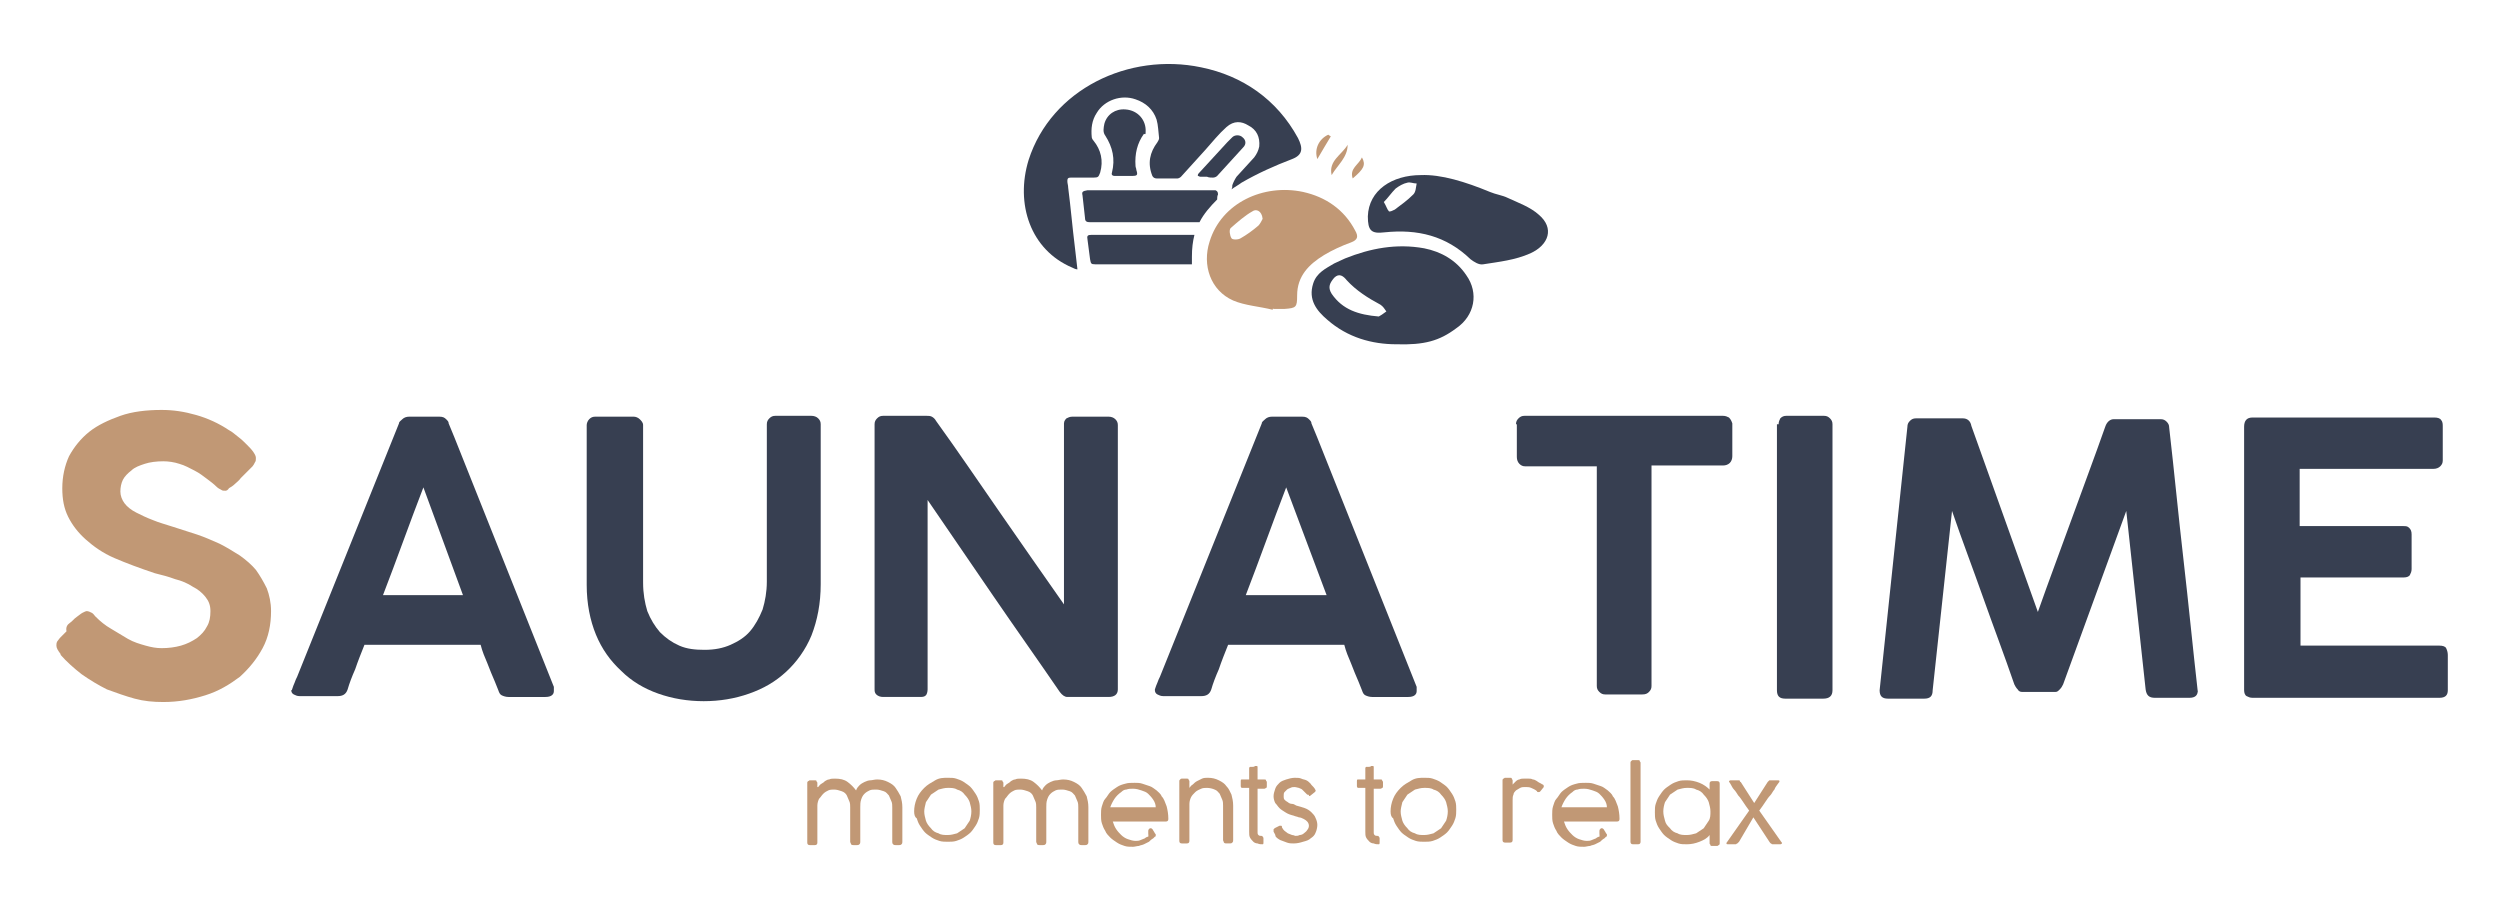 <?xml version="1.0" encoding="utf-8"?>
<!-- Generator: Adobe Illustrator 26.5.0, SVG Export Plug-In . SVG Version: 6.00 Build 0)  -->
<svg version="1.1" id="Laag_1" xmlns="http://www.w3.org/2000/svg" xmlns:xlink="http://www.w3.org/1999/xlink" x="0px" y="0px"
	 viewBox="0 0 297 108" style="enable-background:new 0 0 297 108;" xml:space="preserve">
<style type="text/css">
	.st0{fill:#C19875;}
	.st1{fill:#373F51;}
</style>
<path class="st0" d="M26.8,58.3c-0.2,0-0.4,0-0.5-0.1c-0.2-0.1-0.4-0.2-0.6-0.4l0,0c-0.3-0.3-0.7-0.6-1.1-0.9
	c-0.4-0.3-0.9-0.7-1.5-1c-0.6-0.3-1.1-0.6-1.8-0.8c-0.6-0.2-1.3-0.3-1.9-0.3c-0.8,0-1.6,0.1-2.2,0.3c-0.6,0.2-1.2,0.4-1.6,0.8
	c-0.4,0.3-0.8,0.7-1,1.1c-0.2,0.4-0.3,0.9-0.3,1.4c0,0.5,0.2,1,0.5,1.4s0.8,0.8,1.4,1.1c0.6,0.3,1.2,0.6,2,0.9
	c0.7,0.3,1.5,0.5,2.4,0.8c0.9,0.3,1.9,0.6,2.8,0.9c0.9,0.3,1.8,0.7,2.7,1.1c0.8,0.4,1.6,0.9,2.4,1.4c0.7,0.5,1.4,1.1,1.9,1.7
	c0.5,0.7,0.9,1.4,1.3,2.2c0.3,0.8,0.5,1.7,0.5,2.7c0,1.6-0.3,3.1-1,4.4c-0.7,1.3-1.6,2.4-2.7,3.4c-1.2,0.9-2.5,1.7-4.1,2.2
	c-1.6,0.5-3.2,0.8-5,0.8c-1.2,0-2.3-0.1-3.4-0.4c-1.1-0.3-2.2-0.7-3.3-1.1c-1-0.5-2-1.1-3-1.8c-0.9-0.7-1.8-1.5-2.5-2.3v0l0-0.1
	c-0.3-0.4-0.5-0.7-0.5-1c0-0.2,0-0.3,0.1-0.5c0.1-0.1,0.2-0.3,0.4-0.5l0.7-0.7C7.8,74.5,8,74.2,8.3,74c0.3-0.2,0.5-0.5,0.8-0.7
	c0.3-0.2,0.5-0.4,0.7-0.5c0.2-0.1,0.4-0.2,0.5-0.2c0.2,0,0.4,0.1,0.6,0.2c0.2,0.1,0.3,0.3,0.4,0.4l0.1,0.1h0c0.5,0.5,1.1,1,1.8,1.4
	c0.7,0.4,1.3,0.8,2,1.2c0.7,0.4,1.4,0.6,2.1,0.8c0.7,0.2,1.3,0.3,1.9,0.3c0.8,0,1.6-0.1,2.3-0.3c0.7-0.2,1.3-0.5,1.9-0.9
	c0.5-0.4,0.9-0.8,1.2-1.4c0.3-0.5,0.4-1.1,0.4-1.8s-0.2-1.2-0.6-1.7c-0.4-0.5-0.9-0.9-1.5-1.2c-0.6-0.4-1.3-0.7-2.1-0.9
	c-0.8-0.3-1.6-0.5-2.4-0.7c-1.8-0.6-3.4-1.2-4.8-1.8c-1.4-0.6-2.5-1.4-3.4-2.2c-0.9-0.8-1.6-1.7-2.1-2.7c-0.5-1-0.7-2.1-0.7-3.4
	c0-1.4,0.3-2.7,0.8-3.8c0.6-1.1,1.4-2.1,2.4-2.9c1-0.8,2.3-1.4,3.7-1.9c1.4-0.5,3.1-0.7,4.9-0.7c1.4,0,2.7,0.2,4.1,0.6
	c1.4,0.4,2.7,1,3.9,1.8c0.4,0.2,0.7,0.5,1.1,0.8c0.4,0.3,0.7,0.6,1,0.9c0.3,0.3,0.6,0.6,0.8,0.9c0.2,0.3,0.3,0.5,0.3,0.7
	c0,0.2,0,0.4-0.1,0.5c-0.1,0.2-0.2,0.4-0.3,0.5l-0.7,0.7v0c-0.2,0.2-0.5,0.5-0.7,0.7c-0.2,0.3-0.5,0.5-0.7,0.7
	c-0.2,0.2-0.5,0.4-0.7,0.5C27.1,58.2,26.9,58.3,26.8,58.3z"/>
<path class="st1" d="M34.7,81.9c0.1-0.3,0.2-0.6,0.3-0.8c0.1-0.3,0.2-0.5,0.3-0.7l12.1-30.1c0-0.2,0.2-0.3,0.4-0.5
	c0.2-0.2,0.5-0.3,0.8-0.3h3.6c0.4,0,0.6,0.1,0.8,0.3c0.2,0.2,0.3,0.3,0.3,0.5l0.7,1.7l11.8,29.6c0,0,0,0.1,0,0.2c0,0.1,0,0.2,0,0.3
	c0,0.4-0.3,0.7-1,0.7h-4.4c-0.3,0-0.6-0.1-0.8-0.2c-0.2-0.1-0.3-0.3-0.4-0.6l-0.4-1c-0.3-0.7-0.6-1.4-0.9-2.2
	c-0.3-0.7-0.6-1.4-0.8-2.2H43.3c-0.4,1-0.8,2-1.1,2.9c-0.4,0.9-0.7,1.7-0.9,2.4c-0.2,0.6-0.6,0.8-1.2,0.8h-4.5
	c-0.3,0-0.5-0.1-0.7-0.2c-0.2-0.1-0.3-0.3-0.3-0.5C34.7,82,34.7,81.9,34.7,81.9z M50.3,57.9c-0.8,2.1-1.6,4.2-2.4,6.4
	c-0.8,2.2-1.6,4.3-2.4,6.4H55L50.3,57.9z"/>
<path class="st1" d="M76.4,69.2c0,1.3,0.2,2.4,0.5,3.4c0.4,1,0.9,1.8,1.5,2.5c0.7,0.7,1.4,1.2,2.3,1.6c0.9,0.4,1.9,0.5,3,0.5
	c1.2,0,2.2-0.2,3.1-0.6c0.9-0.4,1.7-0.9,2.3-1.6c0.6-0.7,1.1-1.6,1.5-2.6c0.3-1,0.5-2.1,0.5-3.3V50.4c0-0.3,0.1-0.5,0.3-0.7
	c0.2-0.2,0.4-0.3,0.7-0.3h4.3c0.3,0,0.6,0.1,0.8,0.3c0.2,0.2,0.3,0.4,0.3,0.7v19c0,2.3-0.4,4.3-1.1,6.1c-0.7,1.7-1.8,3.2-3,4.3
	c-1.3,1.2-2.7,2-4.4,2.6c-1.7,0.6-3.5,0.9-5.4,0.9c-1.9,0-3.7-0.3-5.4-0.9c-1.7-0.6-3.2-1.5-4.4-2.7c-1.3-1.2-2.3-2.6-3-4.3
	c-0.7-1.7-1.1-3.7-1.1-5.9v-19c0-0.2,0.1-0.5,0.3-0.7c0.2-0.2,0.4-0.3,0.7-0.3h4.6c0.2,0,0.5,0.1,0.7,0.3c0.2,0.2,0.4,0.4,0.4,0.7
	V69.2z"/>
<path class="st1" d="M103.9,50.4c0-0.3,0.1-0.5,0.3-0.7c0.2-0.2,0.4-0.3,0.7-0.3h5.2c0.2,0,0.4,0,0.6,0.1s0.4,0.3,0.5,0.5
	c2.6,3.6,5.1,7.3,7.6,10.9c2.5,3.6,5,7.2,7.6,10.9V50.3c0-0.3,0.2-0.5,0.3-0.6c0.2-0.1,0.4-0.2,0.7-0.2h4.3c0.3,0,0.6,0.1,0.8,0.3
	c0.2,0.2,0.3,0.4,0.3,0.7v31.4c0,0.6-0.4,0.9-1.1,0.9h-4.9c-0.3,0-0.6-0.2-0.9-0.6c-2.6-3.8-5.3-7.6-7.9-11.4
	c-2.6-3.8-5.2-7.6-7.8-11.4v22.5c0,0.3-0.1,0.6-0.2,0.7c-0.2,0.2-0.4,0.2-0.8,0.2h-4.3c-0.3,0-0.6-0.1-0.8-0.3
	c-0.2-0.2-0.2-0.4-0.2-0.7V50.4z"/>
<path class="st1" d="M137.2,81.9c0.1-0.3,0.2-0.6,0.3-0.8c0.1-0.3,0.2-0.5,0.3-0.7l12.1-30.1c0-0.2,0.2-0.3,0.4-0.5
	c0.2-0.2,0.5-0.3,0.8-0.3h3.6c0.4,0,0.6,0.1,0.8,0.3c0.2,0.2,0.3,0.3,0.3,0.5l0.7,1.7l11.8,29.6c0,0,0,0.1,0,0.2c0,0.1,0,0.2,0,0.3
	c0,0.4-0.3,0.7-1,0.7H163c-0.3,0-0.6-0.1-0.8-0.2c-0.2-0.1-0.3-0.3-0.4-0.6l-0.4-1c-0.3-0.7-0.6-1.4-0.9-2.2
	c-0.3-0.7-0.6-1.4-0.8-2.2h-13.8c-0.4,1-0.8,2-1.1,2.9c-0.4,0.9-0.7,1.7-0.9,2.4c-0.2,0.6-0.6,0.8-1.2,0.8h-4.5
	c-0.3,0-0.5-0.1-0.7-0.2c-0.2-0.1-0.3-0.3-0.3-0.5C137.2,82,137.2,81.9,137.2,81.9z M152.8,57.9c-0.8,2.1-1.6,4.2-2.4,6.4
	c-0.8,2.2-1.6,4.3-2.4,6.4h9.6L152.8,57.9z"/>
<path class="st1" d="M180.1,50.4c0-0.3,0.1-0.5,0.3-0.7c0.2-0.2,0.4-0.3,0.7-0.3h23.6c0.3,0,0.5,0.1,0.7,0.2
	c0.2,0.2,0.3,0.4,0.4,0.7v3.9c0,0.3-0.1,0.6-0.3,0.8c-0.2,0.2-0.5,0.3-0.8,0.3h-8.5v26.2c0,0.3-0.1,0.5-0.3,0.7
	c-0.2,0.2-0.4,0.3-0.8,0.3h-4.4c-0.3,0-0.5-0.1-0.7-0.3c-0.2-0.2-0.3-0.4-0.3-0.7V55.4h-8.5c-0.3,0-0.5-0.1-0.7-0.3
	c-0.2-0.2-0.3-0.5-0.3-0.8V50.4z"/>
<path class="st1" d="M226.6,50.7c0-0.3,0.1-0.5,0.3-0.7c0.2-0.2,0.4-0.3,0.7-0.3h5.6c0.5,0,0.9,0.3,1,0.9l7.9,22.1
	c1.3-3.7,2.7-7.4,4-11c1.3-3.6,2.7-7.3,4-11c0.2-0.6,0.6-0.9,1-0.9h5.6c0.3,0,0.5,0.1,0.7,0.3c0.2,0.2,0.3,0.4,0.3,0.7
	c0.6,5.2,1.1,10.5,1.7,15.7c0.6,5.2,1.1,10.4,1.7,15.7V82c0,0.6-0.3,0.9-1,0.9H256c-0.7,0-1-0.3-1.1-1l-2.3-21.2l-7.5,20.6
	c-0.1,0.2-0.2,0.4-0.4,0.6c-0.2,0.2-0.3,0.3-0.5,0.3h-4c-0.2,0-0.4-0.1-0.5-0.3c-0.2-0.2-0.3-0.4-0.4-0.6c-1.2-3.5-2.5-6.9-3.7-10.3
	c-1.2-3.4-2.5-6.8-3.7-10.3L229.6,82c0,0.7-0.3,1-1,1h-4.3c-0.7,0-1-0.3-1-1L226.6,50.7z"/>
<path class="st1" d="M266.6,50.7c0-0.7,0.3-1.1,1-1.1h21.6c0.4,0,0.7,0.1,0.8,0.3c0.2,0.2,0.2,0.5,0.2,0.8v4c0,0.3-0.1,0.5-0.3,0.7
	c-0.2,0.2-0.5,0.3-0.8,0.3h-15.9v6.8h12.3c0.3,0,0.5,0,0.7,0.2c0.2,0.2,0.3,0.4,0.3,0.8v4.1c0,0.3-0.1,0.5-0.2,0.7
	c-0.1,0.2-0.4,0.3-0.7,0.3h-12.3v8.1h16.5c0.4,0,0.7,0.1,0.8,0.3c0.1,0.2,0.2,0.5,0.2,0.8V82c0,0.6-0.3,0.9-1,0.9h-22.2
	c-0.3,0-0.5-0.1-0.7-0.2c-0.2-0.1-0.3-0.4-0.3-0.7V50.7z"/>
<g>
	<path class="st0" d="M97.2,93.5c0.1-0.1,0.2-0.3,0.4-0.4s0.3-0.2,0.4-0.3c0.2-0.1,0.3-0.2,0.5-0.2c0.2-0.1,0.4-0.1,0.7-0.1
		c0.6,0,1.1,0.1,1.5,0.4s0.7,0.6,1,1c0.1-0.3,0.3-0.5,0.4-0.6c0.2-0.2,0.4-0.3,0.6-0.4c0.2-0.1,0.5-0.2,0.7-0.2s0.5-0.1,0.8-0.1
		c0.5,0,0.9,0.1,1.3,0.3c0.4,0.2,0.7,0.4,0.9,0.7s0.4,0.6,0.6,1c0.1,0.4,0.2,0.8,0.2,1.3v4.1c0,0.1,0,0.2-0.1,0.3
		c-0.1,0.1-0.2,0.1-0.3,0.1h-0.4c-0.1,0-0.2,0-0.3-0.1s-0.1-0.2-0.1-0.3v-4.1c0-0.2,0-0.5-0.1-0.7c-0.1-0.2-0.2-0.5-0.3-0.7
		c-0.2-0.2-0.3-0.4-0.6-0.5s-0.6-0.2-0.9-0.2c-0.3,0-0.6,0-0.8,0.1c-0.2,0.1-0.4,0.2-0.6,0.4c-0.2,0.2-0.3,0.4-0.4,0.7
		c-0.1,0.3-0.1,0.6-0.1,0.9v4.1c0,0.1,0,0.2-0.1,0.3c-0.1,0.1-0.2,0.1-0.3,0.1h-0.4c-0.1,0-0.2,0-0.3-0.1c0-0.1-0.1-0.2-0.1-0.3
		v-4.1c0-0.2,0-0.5-0.1-0.7s-0.2-0.5-0.3-0.7c-0.1-0.2-0.3-0.4-0.6-0.5s-0.6-0.2-0.9-0.2c-0.2,0-0.5,0-0.7,0.1
		c-0.2,0.1-0.4,0.2-0.6,0.4c-0.2,0.2-0.3,0.4-0.5,0.6c-0.1,0.2-0.2,0.5-0.2,0.8v4.4c0,0.2-0.1,0.3-0.3,0.3h-0.6
		c-0.2,0-0.3-0.1-0.3-0.3v-7.1c0-0.1,0-0.1,0.1-0.2c0.1,0,0.1-0.1,0.2-0.1h0.6c0.1,0,0.2,0,0.2,0.1c0,0.1,0.1,0.1,0.1,0.2V93.5z"/>
	<path class="st0" d="M108.6,96.4c0-0.5,0.1-1,0.3-1.5c0.2-0.5,0.5-0.9,0.9-1.3c0.4-0.4,0.8-0.6,1.3-0.9s1-0.3,1.5-0.3
		c0.4,0,0.7,0,1,0.1c0.3,0.1,0.6,0.2,0.9,0.4c0.3,0.2,0.6,0.4,0.8,0.6c0.2,0.2,0.4,0.5,0.6,0.8c0.2,0.3,0.3,0.6,0.4,0.9
		c0.1,0.3,0.1,0.7,0.1,1s0,0.7-0.1,1c-0.1,0.3-0.2,0.6-0.4,0.9c-0.2,0.3-0.4,0.6-0.6,0.8s-0.5,0.4-0.8,0.6c-0.3,0.2-0.6,0.3-0.9,0.4
		c-0.3,0.1-0.7,0.1-1,0.1s-0.7,0-1-0.1s-0.6-0.2-0.9-0.4s-0.6-0.4-0.8-0.6s-0.4-0.5-0.6-0.8c-0.2-0.3-0.3-0.6-0.4-0.9
		C108.7,97.1,108.6,96.8,108.6,96.4z M109.8,96.4c0,0.4,0.1,0.7,0.2,1.1c0.1,0.3,0.3,0.6,0.6,0.9c0.2,0.3,0.5,0.5,0.9,0.6
		c0.3,0.2,0.7,0.2,1.1,0.2c0.4,0,0.7-0.1,1.1-0.2c0.3-0.2,0.6-0.4,0.9-0.6c0.2-0.3,0.4-0.6,0.6-0.9c0.1-0.3,0.2-0.7,0.2-1.1
		c0-0.4-0.1-0.7-0.2-1.1c-0.1-0.3-0.3-0.6-0.6-0.9c-0.2-0.3-0.5-0.5-0.9-0.6c-0.3-0.2-0.7-0.2-1.1-0.2c-0.4,0-0.7,0.1-1.1,0.2
		c-0.3,0.2-0.6,0.4-0.9,0.6c-0.2,0.3-0.4,0.6-0.6,0.9C109.9,95.7,109.8,96.1,109.8,96.4z"/>
	<path class="st0" d="M119.3,93.5c0.1-0.1,0.2-0.3,0.4-0.4s0.3-0.2,0.4-0.3c0.2-0.1,0.3-0.2,0.5-0.2c0.2-0.1,0.4-0.1,0.7-0.1
		c0.6,0,1.1,0.1,1.5,0.4s0.7,0.6,1,1c0.1-0.3,0.3-0.5,0.4-0.6c0.2-0.2,0.4-0.3,0.6-0.4c0.2-0.1,0.5-0.2,0.7-0.2s0.5-0.1,0.8-0.1
		c0.5,0,0.9,0.1,1.3,0.3c0.4,0.2,0.7,0.4,0.9,0.7s0.4,0.6,0.6,1c0.1,0.4,0.2,0.8,0.2,1.3v4.1c0,0.1,0,0.2-0.1,0.3
		c-0.1,0.1-0.2,0.1-0.3,0.1h-0.4c-0.1,0-0.2,0-0.3-0.1s-0.1-0.2-0.1-0.3v-4.1c0-0.2,0-0.5-0.1-0.7c-0.1-0.2-0.2-0.5-0.3-0.7
		c-0.2-0.2-0.3-0.4-0.6-0.5s-0.6-0.2-0.9-0.2c-0.3,0-0.6,0-0.8,0.1c-0.2,0.1-0.4,0.2-0.6,0.4c-0.2,0.2-0.3,0.4-0.4,0.7
		c-0.1,0.3-0.1,0.6-0.1,0.9v4.1c0,0.1,0,0.2-0.1,0.3c-0.1,0.1-0.2,0.1-0.3,0.1h-0.4c-0.1,0-0.2,0-0.3-0.1c0-0.1-0.1-0.2-0.1-0.3
		v-4.1c0-0.2,0-0.5-0.1-0.7s-0.2-0.5-0.3-0.7c-0.1-0.2-0.3-0.4-0.6-0.5s-0.6-0.2-0.9-0.2c-0.2,0-0.5,0-0.7,0.1
		c-0.2,0.1-0.4,0.2-0.6,0.4c-0.2,0.2-0.3,0.4-0.5,0.6c-0.1,0.2-0.2,0.5-0.2,0.8v4.4c0,0.2-0.1,0.3-0.3,0.3h-0.6
		c-0.2,0-0.3-0.1-0.3-0.3v-7.1c0-0.1,0-0.1,0.1-0.2c0.1,0,0.1-0.1,0.2-0.1h0.6c0.1,0,0.2,0,0.2,0.1c0,0.1,0.1,0.1,0.1,0.2V93.5z"/>
	<path class="st0" d="M136.5,98.5c0,0,0.1-0.1,0.1-0.1c0,0,0.1,0,0.1,0c0.1,0,0.1,0,0.2,0.1c0.1,0.1,0.1,0.2,0.2,0.3
		c0,0.1,0.1,0.1,0.1,0.2c0,0,0.1,0.1,0.1,0.1c0,0,0,0,0,0.1c0,0,0,0.1,0,0.1c0,0,0,0.1-0.1,0.1c0,0-0.1,0.1-0.2,0.2
		c-0.2,0.1-0.4,0.3-0.5,0.4c-0.2,0.1-0.4,0.2-0.6,0.3c-0.2,0.1-0.4,0.1-0.6,0.2c-0.2,0-0.5,0.1-0.7,0.1c-0.4,0-0.7,0-1-0.1
		c-0.3-0.1-0.6-0.2-0.9-0.4c-0.3-0.2-0.6-0.4-0.8-0.6c-0.2-0.2-0.5-0.5-0.6-0.8c-0.2-0.3-0.3-0.6-0.4-0.9s-0.1-0.7-0.1-1
		s0-0.7,0.1-1c0.1-0.3,0.2-0.7,0.4-0.9s0.4-0.6,0.6-0.8c0.2-0.2,0.5-0.4,0.8-0.6s0.6-0.3,1-0.4c0.3-0.1,0.7-0.1,1.1-0.1
		c0.3,0,0.6,0,0.9,0.1c0.3,0.1,0.6,0.2,0.9,0.3c0.3,0.1,0.5,0.3,0.8,0.5c0.2,0.2,0.5,0.4,0.6,0.7c0.3,0.3,0.4,0.7,0.6,1.2
		c0.1,0.4,0.2,0.9,0.2,1.5c0,0.2-0.1,0.3-0.3,0.3h-6.3c0.1,0.3,0.2,0.6,0.4,0.9c0.2,0.3,0.4,0.5,0.6,0.7s0.5,0.4,0.8,0.5
		c0.3,0.1,0.6,0.2,0.9,0.2c0.2,0,0.4,0,0.6-0.1s0.3-0.1,0.5-0.2c0.1-0.1,0.3-0.2,0.4-0.2S136.3,98.6,136.5,98.5L136.5,98.5z
		 M133.2,94.1c-0.3,0.2-0.6,0.5-0.8,0.8c-0.2,0.3-0.4,0.7-0.5,1h5.4c0-0.3-0.1-0.6-0.3-0.9c-0.2-0.3-0.4-0.5-0.6-0.7
		c-0.2-0.2-0.5-0.3-0.8-0.4c-0.3-0.1-0.6-0.2-1-0.2c-0.3,0-0.5,0-0.8,0.1C133.6,93.8,133.4,93.9,133.2,94.1z"/>
	<path class="st0" d="M141.3,93.6c0.1-0.1,0.2-0.3,0.4-0.4c0.1-0.1,0.3-0.3,0.5-0.4c0.2-0.1,0.4-0.2,0.6-0.3
		c0.2-0.1,0.5-0.1,0.7-0.1c0.5,0,0.9,0.1,1.3,0.3s0.7,0.4,0.9,0.7c0.3,0.3,0.4,0.6,0.6,1c0.1,0.4,0.2,0.8,0.2,1.3v4.1
		c0,0.1,0,0.2-0.1,0.3c-0.1,0.1-0.2,0.1-0.3,0.1h-0.4c-0.1,0-0.2,0-0.3-0.1c0-0.1-0.1-0.2-0.1-0.3v-4.1c0-0.2,0-0.5-0.1-0.7
		c-0.1-0.2-0.2-0.5-0.3-0.7c-0.2-0.2-0.3-0.4-0.6-0.5c-0.2-0.1-0.6-0.2-0.9-0.2c-0.2,0-0.5,0-0.7,0.1c-0.2,0.1-0.5,0.2-0.7,0.4
		c-0.2,0.2-0.4,0.4-0.5,0.6s-0.2,0.5-0.2,0.8v4.4c0,0.2-0.1,0.3-0.3,0.3h-0.6c-0.2,0-0.3-0.1-0.3-0.3v-7.1c0-0.1,0-0.1,0.1-0.2
		s0.1-0.1,0.2-0.1h0.6c0.1,0,0.2,0,0.2,0.1c0,0.1,0.1,0.1,0.1,0.2V93.6z"/>
	<path class="st0" d="M150,100.3c-0.2,0-0.4,0-0.6-0.1c-0.2,0-0.4-0.1-0.5-0.2c-0.1-0.1-0.3-0.3-0.4-0.5c-0.1-0.2-0.1-0.4-0.1-0.7
		v-5.2h-0.7c-0.1,0-0.2,0-0.2,0s-0.1-0.1-0.1-0.2v-0.6c0-0.1,0-0.2,0.1-0.2s0.1,0,0.2,0h0.7v-1.3c0-0.1,0-0.1,0-0.1
		c0,0,0.1-0.1,0.1-0.1c0,0,0.1,0,0.1,0c0.1,0,0.2,0,0.2,0c0.1,0,0.2,0,0.3-0.1c0.1,0,0.1,0,0.2,0c0,0,0.1,0,0.1,0.1c0,0,0,0.1,0,0.1
		s0,0.1,0,0.1v1.3h0.8c0.1,0,0.2,0,0.2,0.1s0.1,0.1,0.1,0.2v0.5c0,0.1,0,0.2-0.1,0.2c0,0-0.1,0.1-0.2,0.1h-0.8v5.2
		c0,0.1,0,0.2,0.1,0.3c0.1,0.1,0.2,0.1,0.3,0.1c0.1,0,0.2,0,0.2,0.1c0.1,0.1,0.1,0.1,0.1,0.2v0.5c0,0.1,0,0.2-0.1,0.2
		C150.1,100.3,150,100.3,150,100.3z"/>
	<path class="st0" d="M151.3,98.8c0-0.1,0-0.1,0-0.1c0,0,0-0.1,0-0.1c0,0,0,0,0-0.1c0,0,0.1,0,0.1-0.1l0.6-0.3c0.1,0,0.2,0,0.2,0
		c0.1,0,0.1,0.1,0.1,0.2c0.1,0.2,0.2,0.3,0.3,0.4s0.3,0.2,0.4,0.3c0.2,0.1,0.3,0.1,0.5,0.2c0.2,0,0.3,0.1,0.4,0.1
		c0.2,0,0.3,0,0.5-0.1c0.2,0,0.4-0.1,0.5-0.2s0.3-0.2,0.4-0.4c0.1-0.1,0.2-0.3,0.2-0.5c0-0.2-0.1-0.4-0.2-0.5
		c-0.1-0.1-0.2-0.2-0.4-0.3c-0.2-0.1-0.4-0.2-0.6-0.2c-0.2-0.1-0.4-0.1-0.6-0.2c-0.4-0.1-0.7-0.2-1-0.4s-0.5-0.3-0.7-0.5
		c-0.2-0.2-0.3-0.4-0.5-0.6c-0.1-0.2-0.2-0.5-0.2-0.8c0-0.3,0.1-0.6,0.2-0.9c0.1-0.3,0.3-0.5,0.5-0.7c0.2-0.2,0.5-0.3,0.8-0.4
		s0.7-0.2,1-0.2c0.3,0,0.6,0,0.8,0.1c0.2,0.1,0.4,0.1,0.6,0.2c0.2,0.1,0.3,0.2,0.5,0.4c0.1,0.2,0.3,0.3,0.5,0.6
		c0,0.1,0.1,0.1,0.1,0.2c0,0.1,0,0.1-0.1,0.2l-0.5,0.4c-0.1,0.1-0.2,0.1-0.2,0s-0.1-0.1-0.2-0.1c-0.1-0.1-0.2-0.2-0.3-0.3
		c-0.1-0.1-0.2-0.2-0.3-0.3c-0.1-0.1-0.2-0.1-0.4-0.2c-0.1,0-0.3-0.1-0.5-0.1c-0.2,0-0.3,0-0.5,0.1s-0.3,0.1-0.4,0.2
		c-0.1,0.1-0.2,0.2-0.3,0.3s-0.1,0.3-0.1,0.5c0,0.1,0,0.3,0.1,0.4c0.1,0.1,0.2,0.2,0.4,0.3c0.1,0.1,0.3,0.2,0.5,0.2s0.3,0.1,0.5,0.2
		c0.4,0.1,0.7,0.2,1,0.3c0.3,0.1,0.6,0.3,0.8,0.5c0.2,0.2,0.4,0.4,0.5,0.7c0.1,0.2,0.2,0.5,0.2,0.8c0,0.3-0.1,0.7-0.2,0.9
		c-0.1,0.3-0.3,0.5-0.6,0.7c-0.2,0.2-0.5,0.3-0.9,0.4c-0.3,0.1-0.7,0.2-1.1,0.2c-0.3,0-0.5,0-0.8-0.1c-0.3-0.1-0.5-0.2-0.8-0.3
		c-0.2-0.1-0.5-0.3-0.6-0.5C151.6,99.3,151.4,99,151.3,98.8z"/>
	<path class="st0" d="M163.8,100.3c-0.2,0-0.4,0-0.6-0.1c-0.2,0-0.4-0.1-0.5-0.2c-0.1-0.1-0.3-0.3-0.4-0.5c-0.1-0.2-0.1-0.4-0.1-0.7
		v-5.2h-0.7c-0.1,0-0.2,0-0.2,0s-0.1-0.1-0.1-0.2v-0.6c0-0.1,0-0.2,0.1-0.2s0.1,0,0.2,0h0.7v-1.3c0-0.1,0-0.1,0-0.1
		c0,0,0.1-0.1,0.1-0.1c0,0,0.1,0,0.1,0c0.1,0,0.2,0,0.2,0c0.1,0,0.2,0,0.3-0.1c0.1,0,0.1,0,0.2,0c0,0,0.1,0,0.1,0.1c0,0,0,0.1,0,0.1
		s0,0.1,0,0.1v1.3h0.8c0.1,0,0.2,0,0.2,0.1s0.1,0.1,0.1,0.2v0.5c0,0.1,0,0.2-0.1,0.2c0,0-0.1,0.1-0.2,0.1h-0.8v5.2
		c0,0.1,0,0.2,0.1,0.3c0.1,0.1,0.2,0.1,0.3,0.1c0.1,0,0.2,0,0.2,0.1c0.1,0.1,0.1,0.1,0.1,0.2v0.5c0,0.1,0,0.2-0.1,0.2
		C164,100.3,163.9,100.3,163.8,100.3z"/>
	<path class="st0" d="M165.2,96.4c0-0.5,0.1-1,0.3-1.5c0.2-0.5,0.5-0.9,0.9-1.3c0.4-0.4,0.8-0.6,1.3-0.9s1-0.3,1.5-0.3
		c0.4,0,0.7,0,1,0.1c0.3,0.1,0.6,0.2,0.9,0.4c0.3,0.2,0.6,0.4,0.8,0.6c0.2,0.2,0.4,0.5,0.6,0.8c0.2,0.3,0.3,0.6,0.4,0.9
		c0.1,0.3,0.1,0.7,0.1,1s0,0.7-0.1,1c-0.1,0.3-0.2,0.6-0.4,0.9c-0.2,0.3-0.4,0.6-0.6,0.8s-0.5,0.4-0.8,0.6c-0.3,0.2-0.6,0.3-0.9,0.4
		c-0.3,0.1-0.7,0.1-1,0.1s-0.7,0-1-0.1s-0.6-0.2-0.9-0.4s-0.6-0.4-0.8-0.6s-0.4-0.5-0.6-0.8c-0.2-0.3-0.3-0.6-0.4-0.9
		C165.3,97.1,165.2,96.8,165.2,96.4z M166.4,96.4c0,0.4,0.1,0.7,0.2,1.1c0.1,0.3,0.3,0.6,0.6,0.9c0.2,0.3,0.5,0.5,0.9,0.6
		c0.3,0.2,0.7,0.2,1.1,0.2c0.4,0,0.7-0.1,1.1-0.2c0.3-0.2,0.6-0.4,0.9-0.6c0.2-0.3,0.4-0.6,0.6-0.9c0.1-0.3,0.2-0.7,0.2-1.1
		c0-0.4-0.1-0.7-0.2-1.1c-0.1-0.3-0.3-0.6-0.6-0.9c-0.2-0.3-0.5-0.5-0.9-0.6c-0.3-0.2-0.7-0.2-1.1-0.2c-0.4,0-0.7,0.1-1.1,0.2
		c-0.3,0.2-0.6,0.4-0.9,0.6c-0.2,0.3-0.4,0.6-0.6,0.9C166.5,95.7,166.4,96.1,166.4,96.4z"/>
	<path class="st0" d="M179.6,93.4c0-0.1,0.1-0.2,0.2-0.3c0.1-0.1,0.2-0.2,0.3-0.3c0.1-0.1,0.3-0.2,0.4-0.2c0.2-0.1,0.3-0.1,0.5-0.1
		c0.2,0,0.4,0,0.6,0c0.2,0,0.3,0,0.5,0.1c0.2,0,0.3,0.1,0.5,0.2c0.1,0.1,0.3,0.2,0.5,0.3c0,0,0.1,0.1,0.2,0.1
		c0.1,0.1,0.1,0.1,0.1,0.2c0,0,0,0.1,0,0.1l-0.4,0.5c-0.1,0.1-0.1,0.1-0.2,0.1c0,0-0.1,0-0.1,0c0,0-0.1,0-0.1-0.1
		c-0.2-0.2-0.5-0.3-0.7-0.4c-0.2-0.1-0.5-0.1-0.7-0.1c-0.2,0-0.4,0-0.6,0.1c-0.2,0.1-0.3,0.2-0.5,0.3c-0.1,0.1-0.3,0.3-0.3,0.5
		c-0.1,0.2-0.1,0.4-0.1,0.7v4.7c0,0.2-0.1,0.3-0.3,0.3h-0.6c-0.2,0-0.3-0.1-0.3-0.3v-7.1c0-0.1,0-0.1,0.1-0.2c0.1,0,0.1-0.1,0.2-0.1
		h0.6c0.1,0,0.2,0,0.2,0.1c0,0.1,0.1,0.1,0.1,0.2V93.4z"/>
	<path class="st0" d="M190.1,98.5c0,0,0.1-0.1,0.1-0.1c0,0,0.1,0,0.1,0c0.1,0,0.1,0,0.2,0.1c0.1,0.1,0.1,0.2,0.2,0.3
		c0,0.1,0.1,0.1,0.1,0.2c0,0,0.1,0.1,0.1,0.1c0,0,0,0,0,0.1c0,0,0,0.1,0,0.1c0,0,0,0.1-0.1,0.1c0,0-0.1,0.1-0.2,0.2
		c-0.2,0.1-0.4,0.3-0.5,0.4c-0.2,0.1-0.4,0.2-0.6,0.3c-0.2,0.1-0.4,0.1-0.6,0.2c-0.2,0-0.5,0.1-0.7,0.1c-0.4,0-0.7,0-1-0.1
		c-0.3-0.1-0.6-0.2-0.9-0.4c-0.3-0.2-0.6-0.4-0.8-0.6c-0.2-0.2-0.5-0.5-0.6-0.8c-0.2-0.3-0.3-0.6-0.4-0.9s-0.1-0.7-0.1-1
		s0-0.7,0.1-1c0.1-0.3,0.2-0.7,0.4-0.9s0.4-0.6,0.6-0.8c0.2-0.2,0.5-0.4,0.8-0.6s0.6-0.3,1-0.4c0.3-0.1,0.7-0.1,1.1-0.1
		c0.3,0,0.6,0,0.9,0.1c0.3,0.1,0.6,0.2,0.9,0.3c0.3,0.1,0.5,0.3,0.8,0.5c0.2,0.2,0.5,0.4,0.6,0.7c0.3,0.3,0.4,0.7,0.6,1.2
		c0.1,0.4,0.2,0.9,0.2,1.5c0,0.2-0.1,0.3-0.3,0.3h-6.3c0.1,0.3,0.2,0.6,0.4,0.9c0.2,0.3,0.4,0.5,0.6,0.7s0.5,0.4,0.8,0.5
		c0.3,0.1,0.6,0.2,0.9,0.2c0.2,0,0.4,0,0.6-0.1s0.3-0.1,0.5-0.2c0.1-0.1,0.3-0.2,0.4-0.2S189.9,98.6,190.1,98.5L190.1,98.5z
		 M186.8,94.1c-0.3,0.2-0.6,0.5-0.8,0.8c-0.2,0.3-0.4,0.7-0.5,1h5.4c0-0.3-0.1-0.6-0.3-0.9c-0.2-0.3-0.4-0.5-0.6-0.7
		c-0.2-0.2-0.5-0.3-0.8-0.4c-0.3-0.1-0.6-0.2-1-0.2c-0.3,0-0.5,0-0.8,0.1C187.2,93.8,187,93.9,186.8,94.1z"/>
	<path class="st0" d="M194.9,100c0,0.2-0.1,0.3-0.3,0.3H194c-0.2,0-0.3-0.1-0.3-0.3v-9.4c0-0.1,0-0.1,0.1-0.2s0.1-0.1,0.2-0.1h0.6
		c0.1,0,0.2,0,0.2,0.1s0.1,0.1,0.1,0.2V100z"/>
	<path class="st0" d="M203.1,99.2c-0.3,0.4-0.7,0.6-1.2,0.8s-1,0.3-1.5,0.3c-0.4,0-0.7,0-1-0.1s-0.6-0.2-0.9-0.4s-0.6-0.4-0.8-0.6
		c-0.2-0.2-0.4-0.5-0.6-0.8s-0.3-0.6-0.4-0.9s-0.1-0.7-0.1-1c0-0.4,0-0.7,0.1-1s0.2-0.6,0.4-0.9s0.4-0.6,0.6-0.8
		c0.2-0.2,0.5-0.4,0.8-0.6s0.6-0.3,0.9-0.4c0.3-0.1,0.7-0.1,1-0.1c0.5,0,1,0.1,1.5,0.3s0.9,0.5,1.2,0.8v-0.7c0-0.2,0.1-0.3,0.3-0.3
		h0.6c0.2,0,0.3,0.1,0.3,0.3v7.1c0,0.1,0,0.1-0.1,0.2c-0.1,0-0.1,0.1-0.2,0.1h-0.6c-0.1,0-0.2,0-0.2-0.1c0-0.1-0.1-0.1-0.1-0.2V99.2
		z M203.2,96.4c0-0.4-0.1-0.7-0.2-1.1c-0.1-0.3-0.3-0.6-0.6-0.9c-0.2-0.3-0.5-0.5-0.9-0.6c-0.3-0.2-0.7-0.2-1.1-0.2
		c-0.4,0-0.7,0.1-1.1,0.2c-0.3,0.2-0.6,0.4-0.9,0.6c-0.2,0.3-0.4,0.6-0.6,0.9c-0.1,0.3-0.2,0.7-0.2,1.1c0,0.4,0.1,0.7,0.2,1.1
		s0.3,0.6,0.6,0.9c0.2,0.3,0.5,0.5,0.9,0.6c0.3,0.2,0.7,0.2,1.1,0.2c0.4,0,0.7-0.1,1.1-0.2c0.3-0.2,0.6-0.4,0.9-0.6
		c0.2-0.3,0.4-0.6,0.6-0.9S203.2,96.8,203.2,96.4z"/>
	<path class="st0" d="M206.6,100c-0.1,0.1-0.1,0.1-0.2,0.2c-0.1,0-0.1,0.1-0.2,0.1h-0.9c-0.1,0-0.2,0-0.2-0.1c0,0,0-0.1,0.1-0.2
		l2.6-3.7c-0.3-0.4-0.5-0.7-0.7-1s-0.4-0.6-0.6-0.8c-0.2-0.3-0.3-0.5-0.5-0.7c-0.2-0.2-0.3-0.5-0.5-0.8c-0.1-0.1-0.1-0.2-0.1-0.2
		c0,0,0.1-0.1,0.2-0.1h0.8c0,0,0.1,0,0.1,0c0,0,0.1,0,0.1,0c0,0,0.1,0,0.1,0.1s0.1,0.1,0.1,0.1l1.6,2.5l1.6-2.5c0,0,0.1-0.1,0.1-0.1
		c0,0,0.1-0.1,0.1-0.1c0,0,0.1,0,0.1,0c0,0,0.1,0,0.1,0h0.8c0.1,0,0.2,0,0.2,0.1s0,0.1-0.1,0.2c-0.2,0.3-0.4,0.5-0.5,0.8
		c-0.2,0.2-0.3,0.5-0.5,0.7s-0.4,0.5-0.6,0.8c-0.2,0.3-0.4,0.6-0.7,1l2.6,3.7c0.1,0.1,0.1,0.1,0.1,0.2c0,0-0.1,0.1-0.2,0.1h-0.9
		c-0.1,0-0.1,0-0.2-0.1c-0.1,0-0.1-0.1-0.2-0.2l-1.9-2.9L206.6,100z"/>
</g>
<path class="st0" d="M151.2,36.8c-1.6-0.4-3.3-0.5-4.7-1.1c-2.7-1.2-3.7-4.2-2.8-7c1.4-4.6,6.4-6.9,11.1-5.9
	c2.7,0.6,4.9,2.1,6.2,4.6c0.4,0.7,0.3,1.1-0.5,1.4c-1.1,0.4-2.2,0.9-3.2,1.5c-1.8,1.1-3.2,2.5-3.2,4.8c0,1.4-0.1,1.5-1.5,1.6
	c-0.4,0-0.9,0-1.3,0C151.2,36.6,151.2,36.7,151.2,36.8z M150,26c-0.1-1-0.8-1.2-1.2-0.9c-0.9,0.5-1.8,1.3-2.6,2
	c-0.2,0.2-0.1,0.9,0.1,1.2c0.1,0.2,0.8,0.2,1.1,0c0.7-0.4,1.4-0.9,2.1-1.5C149.7,26.6,149.9,26.2,150,26z"/>
<path class="st1" d="M165.9,40.9c-2.9,0-5.8-0.8-8.2-2.9c-1.3-1.1-2.3-2.4-1.7-4.3c0.4-1.3,1.5-1.8,2.5-2.4c0.4-0.2,0.9-0.4,1.3-0.6
	c3-1.2,6.1-1.8,9.4-1.2c2,0.4,3.8,1.4,5,3.2c1.5,2.1,1,4.8-1.2,6.3C171,40.5,169.2,41,165.9,40.9z M163.8,37.6
	c0.2-0.1,0.5-0.3,0.9-0.6c-0.2-0.3-0.4-0.6-0.7-0.8c-1.5-0.8-2.9-1.7-4-2.9c-0.4-0.5-0.9-0.9-1.5-0.3c-0.5,0.6-0.8,1.1-0.3,1.9
	C159.5,36.8,161.4,37.4,163.8,37.6z"/>
<path class="st1" d="M168.8,20.8c2.4-0.1,5.3,0.8,8.2,2c0.7,0.3,1.5,0.4,2.1,0.7c1.3,0.6,2.7,1.1,3.7,2c1.9,1.6,1.2,3.6-1,4.6
	c-1.8,0.8-3.7,1-5.6,1.3c-0.5,0.1-1.1-0.3-1.5-0.6c-2.9-2.8-6.3-3.6-10.2-3.2c-1.6,0.2-2-0.2-2-1.9
	C162.6,22.6,165.4,20.8,168.8,20.8z M164.4,24c0.3,0.5,0.4,0.9,0.6,1.1c0.1,0.1,0.5-0.1,0.7-0.2c0.8-0.6,1.5-1.1,2.2-1.8
	c0.3-0.3,0.3-0.8,0.4-1.3c-0.4,0-0.8-0.2-1.1-0.1c-0.5,0.1-1,0.4-1.4,0.7C165.3,22.9,164.9,23.5,164.4,24z"/>
<path class="st0" d="M158.2,20.8c-0.4-1.7,1.2-2.4,1.9-3.6C160.1,18.7,158.9,19.6,158.2,20.8z"/>
<path class="st0" d="M158.1,16.2c-0.5,0.8-1,1.7-1.6,2.7c-0.4-1.2,0.2-2.4,1.3-2.9C157.8,16,157.9,16.1,158.1,16.2z"/>
<path class="st0" d="M160.7,21.2c-0.4-1.2,0.7-1.6,1.1-2.5C162.3,19.6,162,20.1,160.7,21.2z"/>
<g>
	<path class="st1" d="M128.6,23.2c0.1,0.9,0.2,1.8,0.3,2.7c0,0.4,0.2,0.5,0.6,0.5c1.3,0,2.7,0,4,0c3,0,6,0,9,0
		c0.5-1,1.3-1.9,2.1-2.7c0-0.2,0-0.4,0.1-0.6c0-0.3-0.1-0.4-0.3-0.5c-0.2,0-0.3,0-0.5,0c-2.4,0-4.8,0-7.2,0c0,0,0,0,0,0
		c-2.5,0-5,0-7.5,0C128.6,22.7,128.5,22.8,128.6,23.2z"/>
	<path class="st1" d="M136.1,15.7c0.1-1.4-0.9-2.6-2.4-2.7c-1.2-0.1-2.2,0.6-2.5,1.7c-0.1,0.5-0.2,1,0.1,1.4
		c0.9,1.4,1.2,2.8,0.8,4.4c-0.1,0.3,0.1,0.4,0.3,0.4c0.4,0,0.8,0,1.1,0c0,0,0,0,0,0c0.3,0,0.6,0,1,0c0.6,0,0.7-0.1,0.5-0.7
		c0-0.2-0.1-0.3-0.1-0.5c-0.1-1.4,0.2-2.7,1-3.8C136.1,16,136.1,15.9,136.1,15.7z"/>
	<path class="st1" d="M144.1,21.1c0.2,0,0.4-0.1,0.5-0.2c1-1.1,2.1-2.3,3.1-3.4c0.4-0.4,0.3-0.9-0.1-1.2c-0.3-0.3-0.9-0.3-1.2,0
		c-0.2,0.2-0.4,0.4-0.6,0.6c-1.1,1.2-2.3,2.5-3.4,3.7c-0.1,0.1-0.1,0.2-0.1,0.3c0.1,0,0.2,0.1,0.3,0.1c0.3,0,0.6,0,0.8,0
		c0,0,0,0,0,0C143.6,21.1,143.9,21.1,144.1,21.1z"/>
	<path class="st1" d="M154.2,16.4c-2.5-4.6-6.6-7.4-11.5-8.4c-8.6-1.8-17.8,2.6-20.5,11c-1.6,5.2,0.2,10.7,5.2,12.8
		c0.2,0.1,0.4,0.2,0.6,0.2c-0.1-0.9-0.2-1.7-0.3-2.6c-0.3-2.4-0.5-4.8-0.8-7.1c0-0.3-0.1-0.5-0.1-0.8c0-0.3,0.1-0.4,0.4-0.4
		c0.9,0,1.8,0,2.7,0c0.6,0,0.6-0.1,0.8-0.6c0.4-1.4,0.1-2.7-0.8-3.8c-0.1-0.1-0.2-0.3-0.2-0.4c-0.1-1,0-2,0.6-2.9
		c0.9-1.5,2.9-2.2,4.6-1.6c1.2,0.4,2.1,1.2,2.5,2.4c0.2,0.7,0.2,1.4,0.3,2.2c0,0.2-0.1,0.3-0.2,0.5c-0.9,1.2-1.2,2.5-0.6,4
		c0.1,0.2,0.3,0.3,0.5,0.3c0.8,0,1.7,0,2.5,0c0.1,0,0.3-0.1,0.4-0.2c1-1.1,1.9-2.1,2.9-3.2c0.8-0.9,1.6-1.9,2.5-2.7
		c0.9-0.8,1.8-0.7,2.6-0.2c1,0.5,1.4,1.4,1.3,2.5c-0.1,0.5-0.3,0.9-0.6,1.3c-0.7,0.8-1.4,1.5-2.1,2.3c-0.2,0.3-0.4,0.7-0.5,1
		c0,0.2,0,0.3-0.1,0.5c0.4-0.3,0.8-0.5,1.2-0.8c1.9-1.1,3.9-2,6-2.8C154.8,18.4,154.8,17.6,154.2,16.4z"/>
	<path class="st1" d="M136.6,27.9C136.6,27.9,136.6,27.9,136.6,27.9c-2.3,0-4.6,0-6.9,0c-0.5,0-0.6,0.1-0.5,0.6
		c0.1,0.8,0.2,1.6,0.3,2.3c0.1,0.5,0.1,0.6,0.6,0.6c3.8,0,7.7,0,11.5,0c0-0.3,0-0.6,0-0.9c0-1,0.1-1.8,0.3-2.6
		C140.1,27.9,138.3,27.9,136.6,27.9z"/>
</g>
<g>
	<path class="st1" d="M211.3,50.4c0-0.3,0.1-0.5,0.2-0.7c0.2-0.2,0.4-0.3,0.7-0.3h4.5c0.3,0,0.5,0.1,0.7,0.3
		c0.2,0.2,0.3,0.4,0.3,0.7V82c0,0.7-0.4,1-1.1,1h-4.5c-0.7,0-1-0.3-1-1V50.4z"/>
</g>
</svg>
